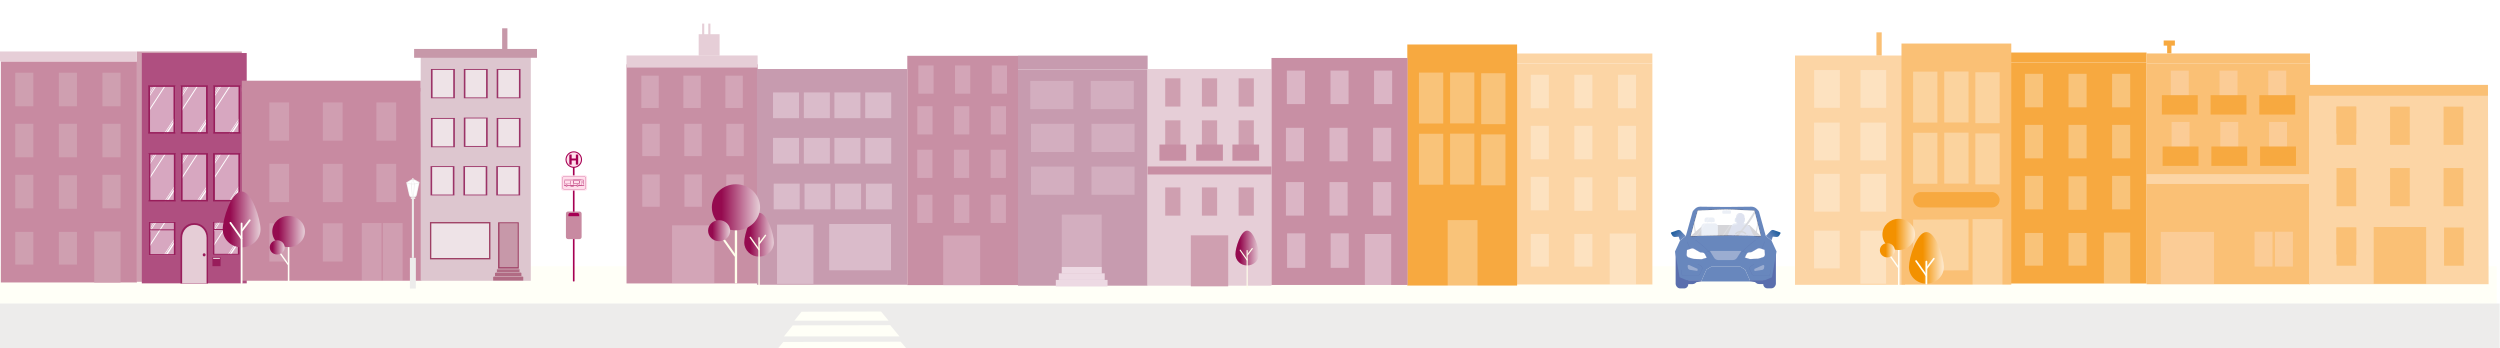 <?xml version="1.0" encoding="UTF-8"?>
<svg xmlns="http://www.w3.org/2000/svg" xmlns:xlink="http://www.w3.org/1999/xlink" version="1.1" viewBox="0 0 10990 1530.9">
  <!-- Generator: Adobe Illustrator 29.3.1, SVG Export Plug-In . SVG Version: 2.1.0 Build 151)  -->
  <defs>
    <style>
      .st0, .st1, .st2, .st3, .st4, .st5, .st6, .st7, .st8, .st9, .st10, .st11, .st12, .st13, .st14, .st15, .st16, .st17, .st18, .st19, .st20, .st21, .st22, .st23 {
        fill: none;
      }

      .st24 {
        fill: #981d5b;
      }

      .st1 {
        opacity: .4;
      }

      .st1, .st2, .st3, .st4, .st5, .st6, .st7, .st8, .st9, .st16, .st17, .st22 {
        stroke-miterlimit: 10;
      }

      .st1, .st3, .st4, .st5, .st6, .st7, .st8, .st9, .st16, .st17 {
        stroke: #a60053;
      }

      .st1, .st5 {
        stroke-width: 1px;
      }

      .st25 {
        filter: url(#drop-shadow-1);
      }

      .st2 {
        stroke: #c88aa1;
        stroke-width: 5.6px;
      }

      .st26 {
        fill: #a60053;
      }

      .st27 {
        fill: url(#Unbenannter_Verlauf_9);
      }

      .st28, .st29, .st30, .st31 {
        opacity: .3;
      }

      .st28, .st32 {
        fill: #edd9e3;
      }

      .st33 {
        fill: #c79baf;
      }

      .st34, .st35, .st36 {
        fill: #eedce6;
      }

      .st34, .st37 {
        opacity: .5;
      }

      .st35, .st38 {
        opacity: .5;
      }

      .st39 {
        fill: #9badd1;
      }

      .st40 {
        fill: #c88aa1;
      }

      .st41 {
        opacity: .5;
      }

      .st41, .st42, .st29, .st43, .st44, .st45 {
        fill: #fff;
      }

      .st42 {
        opacity: .2;
      }

      .st43 {
        opacity: .8;
      }

      .st46 {
        fill: #68aea9;
      }

      .st3 {
        stroke-width: .9px;
      }

      .st4 {
        stroke-width: .9px;
      }

      .st6 {
        stroke-width: .9px;
      }

      .st7 {
        stroke-width: .9px;
      }

      .st47 {
        fill: #edeceb;
      }

      .st8, .st16 {
        stroke-width: .8px;
      }

      .st9, .st17 {
        stroke-width: .8px;
      }

      .st48 {
        fill: #e6ced7;
      }

      .st49 {
        fill: #f7a940;
      }

      .st10 {
        stroke-width: 8px;
      }

      .st10, .st11, .st12, .st13, .st14 {
        stroke: #fffff7;
      }

      .st10, .st11, .st12, .st13, .st14, .st15, .st44, .st18, .st19, .st20, .st21, .st23 {
        stroke-linecap: round;
        stroke-linejoin: round;
      }

      .st50 {
        fill: #9b3367;
      }

      .st11 {
        stroke-width: 8px;
      }

      .st51 {
        clip-path: url(#clippath-19);
      }

      .st52 {
        clip-path: url(#clippath-16);
      }

      .st53 {
        clip-path: url(#clippath-15);
      }

      .st54 {
        clip-path: url(#clippath-20);
      }

      .st55 {
        clip-path: url(#clippath-22);
      }

      .st12 {
        stroke-width: 6.1px;
      }

      .st56 {
        fill: #cf9fb0;
      }

      .st13 {
        stroke-width: 7.3px;
      }

      .st14 {
        stroke-width: 6.9px;
      }

      .st57 {
        clip-path: url(#clippath-4);
      }

      .st58 {
        clip-path: url(#clippath-7);
      }

      .st59 {
        clip-path: url(#clippath-6);
      }

      .st60 {
        clip-path: url(#clippath-9);
      }

      .st61 {
        clip-path: url(#clippath-8);
      }

      .st62 {
        clip-path: url(#clippath-5);
      }

      .st63 {
        fill: #6887bd;
      }

      .st15 {
        stroke: #2c2e42;
      }

      .st15, .st44, .st23 {
        stroke-width: .7px;
      }

      .st44, .st23 {
        stroke: #5a6ead;
      }

      .st64 {
        opacity: .8;
      }

      .st64, .st65 {
        fill: #5a6ead;
      }

      .st16, .st17 {
        opacity: .2;
      }

      .st18 {
        stroke-width: 10.1px;
      }

      .st18, .st19, .st20, .st21 {
        stroke: #ffffeb;
      }

      .st19 {
        stroke-width: 5px;
      }

      .st20 {
        stroke-width: 6.2px;
      }

      .st21 {
        stroke-width: 9px;
      }

      .st66 {
        fill: #ddc6cf;
      }

      .st67, .st68 {
        opacity: .3;
      }

      .st69 {
        fill: #fcd5a5;
      }

      .st70 {
        fill: #fffff7;
      }

      .st71, .st68 {
        fill: #e5cdd6;
      }

      .st72 {
        fill: #fac075;
      }

      .st73 {
        fill: #9e3f64;
      }

      .st74 {
        fill: url(#Unbenannter_Verlauf_261);
      }

      .st75 {
        fill: url(#Unbenannter_Verlauf_201);
      }

      .st76 {
        fill: url(#Unbenannter_Verlauf_202);
      }

      .st77 {
        fill: url(#Unbenannter_Verlauf_371);
      }

      .st22 {
        stroke: #9e3f64;
        stroke-width: 6px;
      }

      .st78 {
        fill: url(#Unbenannter_Verlauf_20);
      }

      .st79 {
        fill: url(#Unbenannter_Verlauf_26);
      }

      .st80 {
        fill: url(#Unbenannter_Verlauf_37);
      }

      .st81 {
        fill: url(#Unbenannter_Verlauf_96);
      }

      .st82 {
        fill: url(#Unbenannter_Verlauf_95);
      }

      .st83 {
        fill: url(#Unbenannter_Verlauf_94);
      }

      .st84 {
        fill: url(#Unbenannter_Verlauf_91);
      }

      .st85 {
        fill: url(#Unbenannter_Verlauf_93);
      }

      .st86 {
        fill: url(#Unbenannter_Verlauf_92);
      }

      .st87 {
        fill: #41445b;
      }

      .st88 {
        fill: #af4f80;
      }

      .st89 {
        fill: #c798a9;
      }

      .st90 {
        fill: #2c2e42;
      }

      .st91 {
        fill: #c88fa4;
      }

      .st92 {
        fill: #ffdeeb;
      }

      .st93 {
        clip-path: url(#clippath);
      }

      .st94 {
        fill: #b16b84;
      }

      .st31 {
        fill: #ffe8e2;
      }

      .st95 {
        fill: #e3cbd6;
      }
    </style>
    <filter id="drop-shadow-1" x="563.1" y="172.9" width="582" height="1134" filterUnits="userSpaceOnUse">
      <feOffset dx="20" dy="7"/>
      <feGaussianBlur result="blur" stdDeviation="20"/>
      <feFlood flood-color="#000" flood-opacity=".4"/>
      <feComposite in2="blur" operator="in"/>
      <feComposite in="SourceGraphic"/>
    </filter>
    <clipPath id="clippath">
      <rect class="st0" x="1184" y="450.4" width="86.7" height="118.6"/>
    </clipPath>
    <clipPath id="clippath-4">
      <rect class="st0" x="1184" y="720.4" width="86.7" height="118.6"/>
    </clipPath>
    <clipPath id="clippath-5">
      <rect class="st0" x="1184" y="981.7" width="86.7" height="118.6"/>
    </clipPath>
    <linearGradient id="Unbenannter_Verlauf_9" data-name="Unbenannter Verlauf 9" x1="979" y1="964.6" x2="1145.2" y2="964.6" gradientUnits="userSpaceOnUse">
      <stop offset=".2" stop-color="#950a4f"/>
      <stop offset="1" stop-color="#e6ced7"/>
    </linearGradient>
    <linearGradient id="Unbenannter_Verlauf_91" data-name="Unbenannter Verlauf 9" x1="1196.9" y1="1017.7" x2="1340.5" y2="1017.7" xlink:href="#Unbenannter_Verlauf_9"/>
    <linearGradient id="Unbenannter_Verlauf_92" data-name="Unbenannter Verlauf 9" x1="1185.7" y1="1087.4" x2="1251.3" y2="1087.4" xlink:href="#Unbenannter_Verlauf_9"/>
    <clipPath id="clippath-6">
      <polygon class="st5" points="2546.4 805.2 2520.9 805.2 2521 794.7 2546.4 794.7 2546.4 805.2"/>
    </clipPath>
    <clipPath id="clippath-7">
      <circle class="st9" cx="2538.6" cy="816.5" r="2.4"/>
    </clipPath>
    <clipPath id="clippath-8">
      <circle class="st8" cx="2490.4" cy="816.4" r="2.4"/>
    </clipPath>
    <clipPath id="clippath-9">
      <rect class="st0" x="9546.3" y="536.1" width="78.9" height="108"/>
    </clipPath>
    <clipPath id="clippath-15">
      <rect class="st0" x="9542.9" y="310.5" width="78.9" height="108"/>
    </clipPath>
    <clipPath id="clippath-16">
      <rect class="st0" x="10271.3" y="468.8" width="86.7" height="118.6"/>
    </clipPath>
    <clipPath id="clippath-19">
      <rect class="st0" x="10271.3" y="738.7" width="86.7" height="118.6"/>
    </clipPath>
    <clipPath id="clippath-20">
      <rect class="st72" x="10271.3" y="1000.1" width="86.7" height="118.6"/>
    </clipPath>
    <linearGradient id="Unbenannter_Verlauf_20" data-name="Unbenannter Verlauf 20" x1="8275.1" y1="1030.5" x2="8418.6" y2="1030.5" gradientUnits="userSpaceOnUse">
      <stop offset=".4" stop-color="#f39100"/>
      <stop offset="1" stop-color="#feebd2"/>
    </linearGradient>
    <linearGradient id="Unbenannter_Verlauf_201" data-name="Unbenannter Verlauf 20" x1="8263.9" y1="1100.2" x2="8329.5" y2="1100.2" xlink:href="#Unbenannter_Verlauf_20"/>
    <linearGradient id="Unbenannter_Verlauf_202" data-name="Unbenannter Verlauf 20" x1="8391.7" y1="1133.5" x2="8545.1" y2="1133.5" xlink:href="#Unbenannter_Verlauf_20"/>
    <linearGradient id="Unbenannter_Verlauf_93" data-name="Unbenannter Verlauf 9" x1="3271.7" y1="1031.7" x2="3402.1" y2="1031.7" xlink:href="#Unbenannter_Verlauf_9"/>
    <linearGradient id="Unbenannter_Verlauf_94" data-name="Unbenannter Verlauf 9" x1="5430.7" y1="1090.5" x2="5534.4" y2="1090.5" xlink:href="#Unbenannter_Verlauf_9"/>
    <linearGradient id="Unbenannter_Verlauf_95" data-name="Unbenannter Verlauf 9" x1="3129.4" y1="911.3" x2="3341.3" y2="911.3" xlink:href="#Unbenannter_Verlauf_9"/>
    <linearGradient id="Unbenannter_Verlauf_96" data-name="Unbenannter Verlauf 9" x1="3112.8" y1="1014.1" x2="3209.7" y2="1014.1" xlink:href="#Unbenannter_Verlauf_9"/>
    <linearGradient id="Unbenannter_Verlauf_26" data-name="Unbenannter Verlauf 26" x1="7342.2" y1="1003.3" x2="7392.7" y2="1044.1" gradientUnits="userSpaceOnUse">
      <stop offset="0" stop-color="#004d91"/>
      <stop offset="1" stop-color="#6887bd"/>
    </linearGradient>
    <linearGradient id="Unbenannter_Verlauf_261" data-name="Unbenannter Verlauf 26" x1="11600.9" y1="1003.1" x2="11651.5" y2="1044" gradientTransform="translate(19431.4) rotate(-180) scale(1 -1)" xlink:href="#Unbenannter_Verlauf_26"/>
    <clipPath id="clippath-22">
      <path class="st0" d="M7463,925.7l-31.1,112.4s117.1-3.6,156.2-3.6c38.2,0,152.9,3.6,152.9,3.6l-28.2-112.2s-93.5-5.2-124.6-5.2c-31.3,0-125.2,5-125.2,5Z"/>
    </clipPath>
    <linearGradient id="Unbenannter_Verlauf_37" data-name="Unbenannter Verlauf 37" x1="7652" y1="957.6" x2="7647.7" y2="1030" gradientUnits="userSpaceOnUse">
      <stop offset="0" stop-color="#6887bd"/>
      <stop offset="1" stop-color="#9badd1"/>
    </linearGradient>
    <linearGradient id="Unbenannter_Verlauf_371" data-name="Unbenannter Verlauf 37" x1="7649.4" y1="959.2" x2="7643.7" y2="1003.7" xlink:href="#Unbenannter_Verlauf_37"/>
  </defs>
  <g id="S4_HG">
    <rect class="st70" x="-158.3" y="1170.5" width="11134" height="169.2"/>
    <rect class="st47" x="-150.5" y="1334.3" width="11138.9" height="359.2"/>
    <g>
      <polygon class="st70" points="3523.5 1370.3 3873.1 1369.5 3906.3 1409.7 3492 1409.7 3523.5 1370.3"/>
      <polygon class="st70" points="3484.9 1430.4 3913.4 1429.4 3954.1 1478.7 3446.3 1478.7 3484.9 1430.4"/>
      <polygon class="st70" points="3443.4 1503.2 3959.3 1502 4008.3 1559.8 3397 1559.8 3443.4 1503.2"/>
    </g>
  </g>
  <g id="S4_Häuser">
    <g>
      <g>
        <rect class="st56" x="601.9" y="226.3" width="461.2" height="1012.5"/>
        <rect class="st68" x="650.8" y="344.3" width="101.9" height="213.9"/>
        <rect class="st68" x="781.5" y="343.8" width="101.9" height="213.9"/>
        <rect class="st68" x="912.3" y="347" width="101.9" height="213.9"/>
        <rect class="st68" x="650.8" y="601.2" width="101.9" height="213.9"/>
        <rect class="st68" x="781.5" y="600.7" width="101.9" height="213.9"/>
        <rect class="st68" x="912.3" y="603.9" width="101.9" height="213.9"/>
        <rect class="st68" x="645.4" y="862.5" width="101.9" height="213.9"/>
        <rect class="st68" x="764.2" y="862" width="125.4" height="376.8"/>
        <rect class="st68" x="906.9" y="865.2" width="101.9" height="213.9"/>
        <rect class="st71" x="742.1" y="1140.1" width="169.5" height="33.6"/>
        <rect class="st71" x="729.2" y="1172.7" width="195.3" height="33.6"/>
        <rect class="st71" x="713" y="1205.2" width="227.6" height="33.6"/>
      </g>
      <g class="st25">
        <rect class="st88" x="603.4" y="226.1" width="461.2" height="1012.5"/>
        <g>
          <polygon class="st45" points="663.6 969.3 667.6 969.3 635.4 1018.8 636.8 1011.3 663.6 969.3"/>
          <polygon class="st45" points="703 969.3 708 969.3 637 1078.5 639 1067.6 703 969.3"/>
          <polygon class="st45" points="655.9 970.5 658.5 970.5 637 1003.6 637.9 998.6 655.9 970.5"/>
          <polygon class="st45" points="746 1045.1 749.1 1045.1 703.3 1113.9 701.5 1111.9 746 1045.1"/>
          <polygon class="st45" points="745.2 1056.8 748 1062.6 715.5 1112.3 708.9 1111.1 745.2 1056.8"/>
          <rect class="st41" x="632.9" y="968.2" width="119.7" height="146.5"/>
          <g>
            <path class="st24" d="M632.9,968.2v146.5h119.7v-146.5h-119.7ZM744.3,1110.2h-103.2v-137.5h103.2v137.5Z"/>
            <rect class="st24" x="637.4" y="1001.2" width="110.7" height="4.2"/>
          </g>
        </g>
        <g>
          <polygon class="st45" points="944.9 967.9 948.8 967.9 916.7 1017.3 918.1 1009.8 944.9 967.9"/>
          <polygon class="st45" points="984.3 967.9 989.2 967.9 918.2 1077.1 920.3 1066.2 984.3 967.9"/>
          <polygon class="st45" points="937.2 969.1 939.8 969.1 918.2 1002.2 919.2 997.2 937.2 969.1"/>
          <polygon class="st45" points="1027.3 1043.7 1030.4 1043.7 984.6 1112.4 982.8 1110.4 1027.3 1043.7"/>
          <polygon class="st45" points="1026.5 1055.3 1029.3 1061.2 996.7 1110.9 990.2 1109.7 1026.5 1055.3"/>
          <rect class="st41" x="914.2" y="966.7" width="119.7" height="146.5"/>
          <g>
            <path class="st24" d="M914.2,966.7v146.5h119.7v-146.5h-119.7ZM1025.6,1108.8h-103.2v-137.5h103.2v137.5Z"/>
            <rect class="st24" x="918.7" y="999.8" width="110.7" height="4.2"/>
          </g>
        </g>
        <g>
          <rect class="st41" x="916.4" y="670.2" width="119.7" height="202.7"/>
          <polygon class="st45" points="947.2 671.3 951.1 671.3 919 720.7 920.3 713.2 947.2 671.3"/>
          <polygon class="st45" points="986.5 671.3 991.5 671.3 920.5 780.5 922.5 769.6 986.5 671.3"/>
          <polygon class="st45" points="939.4 672.5 942.1 672.5 920.5 705.6 921.4 700.6 939.4 672.5"/>
          <polygon class="st45" points="1031.9 809.3 1035.1 809.3 989.3 878 987.5 876 1031.9 809.3"/>
          <polygon class="st45" points="1031.1 820.9 1034 826.7 1001.4 876.4 994.8 875.3 1031.1 820.9"/>
          <path class="st24" d="M916.4,666.3v212.1h119.7v-212.1h-119.7ZM1027.9,871.8h-103.2v-199h103.2v199Z"/>
        </g>
        <g>
          <rect class="st41" x="774.6" y="670.2" width="119.7" height="202.7"/>
          <polygon class="st45" points="805.3 671.3 809.3 671.3 777.1 720.7 778.5 713.2 805.3 671.3"/>
          <polygon class="st45" points="844.7 671.3 849.7 671.3 778.7 780.5 780.7 769.6 844.7 671.3"/>
          <polygon class="st45" points="797.6 672.5 800.2 672.5 778.7 705.6 779.6 700.6 797.6 672.5"/>
          <polygon class="st45" points="890.1 809.3 893.3 809.3 847.4 878 845.7 876 890.1 809.3"/>
          <polygon class="st45" points="889.3 820.9 892.2 826.7 859.6 876.4 853 875.3 889.3 820.9"/>
          <path class="st24" d="M774.6,666.3v212.1h119.7v-212.1h-119.7ZM886,871.8h-103.2v-199h103.2v199Z"/>
        </g>
        <g>
          <rect class="st41" x="632.8" y="670.2" width="119.7" height="202.7"/>
          <polygon class="st45" points="663.5 671.3 667.4 671.3 635.3 720.7 636.7 713.2 663.5 671.3"/>
          <polygon class="st45" points="702.9 671.3 707.8 671.3 636.9 780.5 638.9 769.6 702.9 671.3"/>
          <polygon class="st45" points="655.8 672.5 658.4 672.5 636.9 705.6 637.8 700.6 655.8 672.5"/>
          <polygon class="st45" points="748.3 809.3 751.4 809.3 705.6 878 703.8 876 748.3 809.3"/>
          <polygon class="st45" points="747.5 820.9 750.4 826.7 717.8 876.4 711.2 875.3 747.5 820.9"/>
          <path class="st24" d="M632.8,666.3v212.1h119.7v-212.1h-119.7ZM744.2,871.8h-103.2v-199h103.2v199Z"/>
        </g>
        <g>
          <rect class="st41" x="917.2" y="372.1" width="119.7" height="202.7"/>
          <polygon class="st45" points="947.9 373.2 951.8 373.2 919.7 422.7 921.1 415.2 947.9 373.2"/>
          <polygon class="st45" points="987.3 373.2 992.2 373.2 921.2 482.4 923.3 471.5 987.3 373.2"/>
          <polygon class="st45" points="940.2 374.4 942.8 374.4 921.2 407.5 922.2 402.5 940.2 374.4"/>
          <polygon class="st45" points="1032.7 511.2 1035.8 511.2 990 580 988.2 577.9 1032.7 511.2"/>
          <polygon class="st45" points="1031.9 522.9 1034.7 528.7 1002.2 578.4 995.6 577.2 1031.9 522.9"/>
          <path class="st24" d="M917.2,368.2v212.1h119.7v-212.1h-119.7ZM1028.6,573.8h-103.2v-199h103.2v199Z"/>
        </g>
        <g>
          <rect class="st41" x="774.2" y="372.1" width="119.7" height="202.7"/>
          <polygon class="st45" points="805 373.2 808.9 373.2 776.7 422.7 778.1 415.2 805 373.2"/>
          <polygon class="st45" points="844.3 373.2 849.3 373.2 778.3 482.4 780.3 471.5 844.3 373.2"/>
          <polygon class="st45" points="797.2 374.4 799.8 374.4 778.3 407.5 779.2 402.5 797.2 374.4"/>
          <polygon class="st45" points="889.7 511.2 892.9 511.2 847 580 845.3 577.9 889.7 511.2"/>
          <polygon class="st45" points="888.9 522.9 891.8 528.7 859.2 578.4 852.6 577.2 888.9 522.9"/>
          <path class="st24" d="M774.2,368.2v212.1h119.7v-212.1h-119.7ZM885.7,573.8h-103.2v-199h103.2v199Z"/>
        </g>
        <g>
          <rect class="st41" x="631.2" y="372.1" width="119.7" height="202.7"/>
          <polygon class="st45" points="662 373.2 665.9 373.2 633.8 422.7 635.2 415.2 662 373.2"/>
          <polygon class="st45" points="701.4 373.2 706.3 373.2 635.3 482.4 637.3 471.5 701.4 373.2"/>
          <polygon class="st45" points="654.2 374.4 656.9 374.4 635.3 407.5 636.3 402.5 654.2 374.4"/>
          <polygon class="st45" points="746.8 511.2 749.9 511.2 704.1 580 702.3 577.9 746.8 511.2"/>
          <polygon class="st45" points="746 522.9 748.8 528.7 716.2 578.4 709.7 577.2 746 522.9"/>
          <path class="st24" d="M631.2,368.2v212.1h119.7v-212.1h-119.7ZM742.7,573.8h-103.2v-199h103.2v199Z"/>
        </g>
        <g>
          <path class="st24" d="M773.5,1239h121s0-205.1,0-205.1c0-33.2-26.5-60.2-59.2-60.2h-2.6c-32.7,0-59.2,26.9-59.2,60.2v205.1Z"/>
          <path class="st71" d="M780.8,1239h107.4s0-200.5,0-200.5c0-31.4-23.5-56.8-52.6-56.8h-2.3c-29,0-52.6,25.4-52.6,56.8v200.5Z"/>
          <ellipse class="st24" cx="877.5" cy="1113.2" rx="6.3" ry="6.8"/>
        </g>
        <rect class="st24" x="913.9" y="1124" width="35.8" height="39.1"/>
        <rect class="st71" x="917" y="1126.4" width="29.6" height="5.1"/>
      </g>
    </g>
    <g>
      <rect class="st40" x="3.6" y="270" width="598.2" height="971.7" transform="translate(605.5 1511.7) rotate(-180)"/>
      <rect class="st48" x="-.7" y="226.3" width="602.4" height="43.7" transform="translate(601.1 496.3) rotate(-180)"/>
      <g>
        <rect class="st56" x="67.2" y="544.3" width="79.5" height="147.3" transform="translate(213.8 1235.8) rotate(-180)"/>
        <rect class="st56" x="258.8" y="544.3" width="79.5" height="147.3" transform="translate(597 1235.8) rotate(-180)"/>
        <rect class="st56" x="450.4" y="544.3" width="79.5" height="147.3" transform="translate(980.3 1235.8) rotate(-180)"/>
      </g>
      <rect class="st56" x="67.2" y="768.5" width="79.5" height="147.3" transform="translate(213.8 1684.2) rotate(-180)"/>
      <rect class="st56" x="258.8" y="770.5" width="79.5" height="147.3" transform="translate(597 1688.2) rotate(-180)"/>
      <rect class="st56" x="450.4" y="768.5" width="79.5" height="147.3" transform="translate(980.3 1684.2) rotate(-180)"/>
      <rect class="st56" x="67.2" y="1019.5" width="79.5" height="143.7" transform="translate(213.8 2182.6) rotate(-180)"/>
      <rect class="st56" x="258.8" y="1019.5" width="79.5" height="143.7" transform="translate(597 2182.6) rotate(-180)"/>
      <rect class="st56" x="414.2" y="1017.7" width="115.7" height="224.2" transform="translate(944.1 2259.5) rotate(-180)"/>
      <g>
        <rect class="st56" x="67.2" y="319.9" width="79.5" height="147.3" transform="translate(213.8 787) rotate(-180)"/>
        <rect class="st56" x="258.8" y="319.9" width="79.5" height="147.3" transform="translate(597 787) rotate(-180)"/>
        <rect class="st56" x="450.4" y="319.9" width="79.5" height="147.3" transform="translate(980.3 787) rotate(-180)"/>
      </g>
    </g>
    <g>
      <polygon class="st40" points="1849.8 386.3 1063.1 386.3 1063.1 1234.1 1852.5 1234.1 1849.8 386.3"/>
      <rect class="st40" x="1063.1" y="354.8" width="786.7" height="47.6"/>
      <g>
        <rect class="st68" x="1184" y="450.4" width="86.7" height="168"/>
        <g class="st93">
          <g>
            <circle class="st46" cx="1218.3" cy="623.7" r="34.9"/>
            <polygon class="st46" points="1258.7 571.8 1271.6 609.1 1273.3 609.1 1273.2 611 1268.7 610.9 1283.9 640.9 1294.4 640.7 1294.3 636.4 1307.7 635.8 1308.5 641.7 1302.3 641.6 1302.3 643 1280.8 642.8 1265.1 611.3 1243.9 611.7 1242.6 598.7 1261.2 584.9 1256.9 572.4 1258.7 571.8"/>
            <polygon class="st46" points="1271.8 620.8 1247.9 620.8 1247.9 625.4 1273.6 625.4 1271.8 620.8"/>
            <polygon class="st46" points="1280.8 642.8 1276 642.8 1265.7 624.2 1268.3 623.7 1277.1 640.2 1281.2 640.2 1280.8 642.8"/>
            <circle class="st46" cx="1287.1" cy="651.4" r="7.5"/>
            <polygon class="st46" points="1282.9 646.6 1280.8 642.8 1284.4 642.2 1285.9 644.6 1282.9 646.6"/>
          </g>
        </g>
      </g>
      <rect class="st68" x="1419.3" y="450.4" width="86.7" height="168"/>
      <g>
        <rect class="st68" x="1654.7" y="450.4" width="86.7" height="168"/>
        <path class="st46" d="M1650.7,550.9c.9-.4,2-.5,3.3-.5l-3.3.5Z"/>
      </g>
      <rect class="st68" x="1683.1" y="980.7" width="86.7" height="253.6"/>
      <line class="st2" x1="1256.5" y1="1231.7" x2="1256.5" y2="982.2"/>
      <g class="st67">
        <rect class="st71" x="1590.5" y="980.5" width="86.7" height="253.2"/>
      </g>
      <g>
        <rect class="st68" x="1184" y="720.4" width="86.7" height="168"/>
        <g class="st57">
          <g>
            <circle class="st46" cx="1218.3" cy="893.6" r="34.9"/>
            <polygon class="st46" points="1258.7 841.7 1271.6 879 1273.3 879 1273.2 881 1268.7 880.9 1283.9 910.9 1294.4 910.6 1294.3 906.3 1307.7 905.7 1308.5 911.6 1302.3 911.5 1302.3 912.9 1280.8 912.7 1265.1 881.2 1243.9 881.6 1242.6 868.6 1261.2 854.8 1256.9 842.3 1258.7 841.7"/>
            <polygon class="st46" points="1271.8 890.7 1247.9 890.7 1247.9 895.4 1273.6 895.4 1271.8 890.7"/>
            <polygon class="st46" points="1280.8 912.7 1276 912.7 1265.7 894.2 1268.3 893.6 1277.1 910.1 1281.2 910.1 1280.8 912.7"/>
            <circle class="st46" cx="1287.1" cy="921.3" r="7.5"/>
            <polygon class="st46" points="1282.9 916.5 1280.8 912.7 1284.4 912.2 1285.9 914.6 1282.9 916.5"/>
          </g>
        </g>
      </g>
      <rect class="st68" x="1419.3" y="720.4" width="86.7" height="168"/>
      <g>
        <rect class="st68" x="1654.7" y="720.4" width="86.7" height="168"/>
        <path class="st46" d="M1650.7,820.9c.9-.4,2-.5,3.3-.5l-3.3.5Z"/>
      </g>
      <g>
        <rect class="st68" x="1184" y="981.7" width="86.7" height="168"/>
        <g class="st62">
          <g>
            <circle class="st46" cx="1218.3" cy="1155" r="34.9"/>
            <polygon class="st46" points="1258.7 1103.1 1271.6 1140.4 1273.3 1140.4 1273.2 1142.3 1268.7 1142.2 1283.9 1172.2 1294.4 1172 1294.3 1167.6 1307.7 1167.1 1308.5 1173 1302.3 1172.9 1302.3 1174.3 1280.8 1174.1 1265.1 1142.6 1243.9 1143 1242.6 1130 1261.2 1116.1 1256.9 1103.7 1258.7 1103.1"/>
            <polygon class="st46" points="1271.8 1152 1247.9 1152 1247.9 1156.7 1273.6 1156.7 1271.8 1152"/>
            <polygon class="st46" points="1280.8 1174.1 1276 1174.1 1265.7 1155.5 1268.3 1155 1277.1 1171.5 1281.2 1171.5 1280.8 1174.1"/>
            <circle class="st46" cx="1287.1" cy="1182.7" r="7.5"/>
            <polygon class="st46" points="1282.9 1177.9 1280.8 1174.1 1284.4 1173.5 1285.9 1175.9 1282.9 1177.9"/>
          </g>
        </g>
      </g>
      <rect class="st68" x="1419.3" y="981.7" width="86.7" height="168"/>
    </g>
    <g>
      <path class="st27" d="M1145.2,1008c0,43.9-37.2,79.4-83.1,79.4s-83.1-35.6-83.1-79.4,37.2-166.2,83.1-166.2,83.1,122.3,83.1,166.2Z"/>
      <line class="st11" x1="1062.1" y1="982.5" x2="1062.1" y2="1244.5"/>
      <line class="st11" x1="1013" y1="979.6" x2="1061.3" y2="1048"/>
      <line class="st11" x1="1097.8" y1="968.4" x2="1064.5" y2="1012.7"/>
    </g>
    <g>
      <line class="st14" x1="1268.7" y1="1015.1" x2="1268.7" y2="1241.5"/>
      <ellipse class="st84" cx="1268.7" cy="1017.7" rx="71.8" ry="68.6"/>
      <line class="st12" x1="1228.7" y1="1108.8" x2="1265.7" y2="1161.2"/>
      <ellipse class="st86" cx="1218.5" cy="1087.4" rx="32.8" ry="31.4"/>
    </g>
    <g>
      <rect class="st26" x="2493.8" y="933.5" width="55.8" height="46.7"/>
      <g>
        <rect class="st26" x="2518.5" y="719.5" width="7.2" height="517.7" rx="1.8" ry="1.8"/>
        <path class="st92" d="M2476.4,770.7h95.6c4.9,0,8.9,4,8.9,8.9v49.3c0,4.9-4,8.9-8.9,8.9h-96.3c-4.9,0-8.9-4-8.9-8.9v-48.7c0-5.3,4.3-9.6,9.6-9.6Z"/>
        <path class="st4" d="M2480.5,776.2h87.3c4.2,0,7.7,3.4,7.7,7.7v39.9c0,4.2-3.4,7.7-7.7,7.7h-87.8c-4.2,0-7.7-3.4-7.7-7.7v-39.4c0-4.5,3.7-8.2,8.2-8.2Z"/>
        <g>
          <circle class="st26" cx="2522.3" cy="701.5" r="36.4"/>
          <circle class="st92" cx="2522.3" cy="701.5" r="31.7"/>
          <path class="st26" d="M2541.7,723.7h-10.2v-18.3h-18.5v18.3h-10.2v-44.3h10.2v17.4h18.5v-17.4h10.2v44.3Z"/>
        </g>
        <g>
          <path class="st4" d="M2555.4,790.3c-.6-1.5-2.4-2.5-4.5-2.5h-28.3c-.7,0-1.2.4-1.2.9v1.6"/>
          <path class="st6" d="M2482.1,817.1h3.2c0,0,0-.2,0-.2,0-2.9,2.3-5.3,5.2-5.3s5.2,2.4,5.2,5.3,0,.2,0,.2h37.9c0,0,0-.2,0-.2,0-2.9,2.3-5.3,5.2-5.3s5.2,2.4,5.2,5.3,0,.2,0,.2h21.7"/>
          <path class="st6" d="M2566.5,814.6v-20.5c0-2.1-1.7-3.8-3.7-3.8h-80.7c-.5,0-1,.4-1,1v24.1"/>
          <path class="st4" d="M2560.3,794.7h6.2v10.7h-1.8c-2.4,0-4.3-1.9-4.3-4.3v-6.4h0Z"/>
          <rect class="st3" x="2483" y="794.7" width="26" height="10.5"/>
          <path class="st4" d="M2485.3,816.4c0-.5,0-.9.2-1.3h-5c-.3,0-.6.3-.6.6v.9c0,.3.3.6.6.6h4.9c0-.2,0-.5,0-.7Z"/>
          <g>
            <rect class="st7" x="2509.1" y="794.7" width="11.9" height="20.3"/>
            <rect class="st4" x="2508" y="818.4" width="14" height="1.2" rx=".6" ry=".6"/>
          </g>
          <g>
            <path class="st4" d="M2533.6,817.1c0-.2,0-.5,0-.7,0-.5,0-.9.2-1.3h-38.2c.1.4.2.9.2,1.3s0,.5,0,.7h38Z"/>
            <path class="st4" d="M2567.2,815h-23.6c.1.4.2.9.2,1.3s0,.5,0,.7h23.4c.3,0,.6-.3.6-.6v-.9c0-.3-.3-.6-.6-.6Z"/>
          </g>
          <rect class="st4" x="2546.4" y="794.7" width="9" height="20.3"/>
          <circle class="st9" cx="2538.6" cy="816.5" r="3.8"/>
          <circle class="st8" cx="2490.4" cy="816.4" r="3.8"/>
          <g>
            <rect class="st5" x="2521" y="794.7" width="25.4" height="10.5"/>
            <g>
              <g class="st59">
                <polygon class="st1" points="2522.5 818.1 2534.5 805.9 2535.6 805.8 2522.6 819.3 2522.5 818.1"/>
              </g>
              <polygon class="st5" points="2546.4 805.2 2520.9 805.2 2521 794.7 2546.4 794.7 2546.4 805.2"/>
            </g>
          </g>
          <g>
            <circle class="st17" cx="2538.6" cy="816.5" r="2.4"/>
            <g>
              <g class="st58">
                <path class="st17" d="M2540.8,817.4s.2,1.4-2.2,1.4-2.2-1.4-2.2-1.4c0,0,1,1.1,2.3,1.1s2.2-1.2,2.2-1.2Z"/>
              </g>
              <circle class="st9" cx="2538.6" cy="816.5" r="2.4"/>
            </g>
          </g>
          <g>
            <circle class="st16" cx="2490.4" cy="816.4" r="2.4"/>
            <g>
              <g class="st61">
                <path class="st16" d="M2492.6,817.3s.2,1.4-2.2,1.4-2.2-1.4-2.2-1.4c0,0,1,1.1,2.3,1.1s2.2-1.2,2.2-1.2Z"/>
              </g>
              <circle class="st8" cx="2490.4" cy="816.4" r="2.4"/>
            </g>
          </g>
        </g>
        <path class="st40" d="M2547.5,929.9h-50.4c-5.1,0-9.3,4.2-9.3,9.3v102.6c0,5.1,4.2,9.3,9.3,9.3h50.4c5.1,0,9.3-4.2,9.3-9.3v-102.6c0-5.1-4.2-9.3-9.3-9.3ZM2546.1,950.5h-47.5v-6.1c0-4.7,3.8-8.6,8.6-8.6h30.4c4.7,0,8.6,3.8,8.6,8.6v6.1Z"/>
      </g>
    </g>
    <g>
      <g>
        <g>
          <rect class="st49" x="8838.1" y="274.7" width="598.2" height="971.7" transform="translate(18274.5 1521) rotate(-180)"/>
          <rect class="st49" x="8833.8" y="231" width="602.4" height="43.7" transform="translate(18270 505.6) rotate(-180)"/>
          <g>
            <rect class="st29" x="8901.6" y="548.9" width="79.5" height="147.3" transform="translate(17882.7 1245.1) rotate(-180)"/>
            <g class="st30">
              <rect class="st45" x="9093.3" y="548.9" width="79.5" height="147.3" transform="translate(18266 1245.1) rotate(-180)"/>
            </g>
            <rect class="st29" x="9284.9" y="548.9" width="79.5" height="147.3" transform="translate(18649.2 1245.1) rotate(-180)"/>
          </g>
          <g class="st30">
            <rect class="st45" x="8901.6" y="773.1" width="79.5" height="147.3" transform="translate(17882.7 1693.5) rotate(-180)"/>
          </g>
          <rect class="st29" x="9093.3" y="775.1" width="79.5" height="147.3" transform="translate(18266 1697.5) rotate(-180)"/>
          <g class="st30">
            <rect class="st45" x="9284.9" y="773.1" width="79.5" height="147.3" transform="translate(18649.2 1693.5) rotate(-180)"/>
          </g>
          <rect class="st29" x="8901.6" y="1024.1" width="79.5" height="143.7" transform="translate(17882.7 2191.9) rotate(-180)"/>
          <rect class="st29" x="9093.3" y="1024.1" width="79.5" height="143.7" transform="translate(18266 2191.9) rotate(-180)"/>
          <rect class="st29" x="9248.7" y="1022.3" width="115.7" height="224.2" transform="translate(18613 2268.8) rotate(-180)"/>
          <g class="st30">
            <rect class="st45" x="8901.6" y="324.5" width="79.5" height="147.3" transform="translate(17882.7 796.3) rotate(-180)"/>
            <rect class="st45" x="9093.3" y="324.5" width="79.5" height="147.3" transform="translate(18266 796.3) rotate(-180)"/>
            <rect class="st45" x="9284.9" y="324.5" width="79.5" height="147.3" transform="translate(18649.2 796.3) rotate(-180)"/>
          </g>
        </g>
        <g>
          <g>
            <rect class="st49" x="9526.8" y="189.6" width="18.8" height="45.4"/>
            <rect class="st49" x="9511.5" y="178" width="49.3" height="22.6"/>
          </g>
          <rect class="st72" x="9436.2" y="278.3" width="718.8" height="503.8"/>
          <rect class="st72" x="9436.2" y="775.1" width="718.7" height="474.4"/>
          <rect class="st69" x="9436.2" y="765.4" width="718.8" height="43.3"/>
          <rect class="st31" x="9498.8" y="1019.4" width="234" height="229.5"/>
          <rect class="st72" x="9436.2" y="235" width="718.5" height="43.3"/>
          <g>
            <rect class="st31" x="9546.3" y="536.1" width="78.9" height="153"/>
            <rect class="st49" x="9506.8" y="644" width="157.8" height="85.2"/>
            <g class="st60">
              <g>
                <circle class="st46" cx="9577.5" cy="693.8" r="31.7"/>
                <polygon class="st46" points="9614.3 646.5 9626 680.5 9627.6 680.5 9627.5 682.3 9623.3 682.2 9637.3 709.5 9646.8 709.3 9646.7 705.3 9658.9 704.8 9659.6 710.2 9653.9 710.1 9653.9 711.4 9634.4 711.2 9620.1 682.5 9600.8 682.9 9599.6 671.1 9616.6 658.4 9612.6 647.1 9614.3 646.5"/>
                <polygon class="st46" points="9626.2 691.1 9604.5 691.1 9604.5 695.4 9627.8 695.4 9626.2 691.1"/>
                <polygon class="st46" points="9634.4 711.2 9630 711.2 9620.7 694.3 9623 693.8 9631 708.8 9634.8 708.8 9634.4 711.2"/>
                <circle class="st46" cx="9640.1" cy="719" r="6.9"/>
                <polygon class="st46" points="9636.4 714.7 9634.4 711.2 9637.6 710.7 9639 712.9 9636.4 714.7"/>
              </g>
            </g>
          </g>
          <g>
            <rect class="st31" x="9760.5" y="536.1" width="78.9" height="153"/>
            <rect class="st49" x="9721.1" y="644" width="157.8" height="85.2"/>
          </g>
          <g>
            <rect class="st31" x="9974.8" y="536.1" width="78.9" height="153"/>
            <rect class="st49" x="9935.3" y="644" width="157.8" height="85.2"/>
            <path class="st46" d="M9971.2,627.6c.8-.3,1.8-.5,3-.5l-3,.5Z"/>
          </g>
          <rect class="st31" x="10000.7" y="1018.8" width="78.9" height="153"/>
          <g>
            <rect class="st31" x="9542.9" y="310.5" width="78.9" height="153"/>
            <rect class="st49" x="9503.5" y="418.4" width="157.8" height="85.2"/>
            <g class="st53">
              <g>
                <circle class="st46" cx="9574.1" cy="468.3" r="31.7"/>
                <polygon class="st46" points="9611 421 9622.7 455 9624.3 455 9624.2 456.7 9620 456.6 9633.9 484 9643.4 483.8 9643.3 479.8 9655.6 479.3 9656.2 484.7 9650.6 484.6 9650.6 485.9 9631 485.7 9616.7 456.9 9597.4 457.3 9596.2 445.5 9613.2 432.9 9609.3 421.6 9611 421"/>
                <polygon class="st46" points="9622.9 465.6 9601.1 465.6 9601.1 469.9 9624.5 469.9 9622.9 465.6"/>
                <polygon class="st46" points="9631 485.7 9626.6 485.7 9617.3 468.8 9619.7 468.3 9627.6 483.3 9631.4 483.3 9631 485.7"/>
                <circle class="st46" cx="9636.8" cy="493.5" r="6.9"/>
                <polygon class="st46" points="9633 489.1 9631 485.7 9634.3 485.2 9635.7 487.3 9633 489.1"/>
              </g>
            </g>
          </g>
          <g>
            <rect class="st31" x="9757.2" y="310.5" width="78.9" height="153"/>
            <rect class="st49" x="9717.7" y="418.4" width="157.8" height="85.2"/>
          </g>
          <g>
            <rect class="st31" x="9971.4" y="310.5" width="78.9" height="153"/>
            <rect class="st49" x="9932" y="418.4" width="157.8" height="85.2"/>
            <path class="st46" d="M9967.8,402c.8-.3,1.8-.5,3-.5l-3,.5Z"/>
          </g>
          <rect class="st31" x="9911" y="1018.8" width="78.9" height="153"/>
        </g>
        <g>
          <polygon class="st69" points="10937.1 401.7 10150.4 401.7 10150.4 1249.4 10939.9 1249.4 10937.1 401.7"/>
          <rect class="st72" x="10150.4" y="373.2" width="786.7" height="47.6"/>
          <g>
            <rect class="st72" x="10271.3" y="468.8" width="86.7" height="168"/>
            <g class="st52">
              <g>
                <circle class="st46" cx="10305.6" cy="642.1" r="34.9"/>
                <polygon class="st46" points="10346.1 590.1 10358.9 627.5 10360.7 627.5 10360.6 629.4 10356 629.3 10371.3 659.3 10381.7 659.1 10381.6 654.7 10395.1 654.2 10395.8 660.1 10389.6 660 10389.6 661.4 10368.1 661.2 10352.4 629.6 10331.2 630.1 10329.9 617.1 10348.6 603.2 10344.2 590.8 10346.1 590.1"/>
                <polygon class="st46" points="10359.2 639.1 10335.3 639.1 10335.3 643.8 10360.9 643.8 10359.2 639.1"/>
                <polygon class="st46" points="10368.1 661.2 10363.3 661.2 10353 642.6 10355.7 642.1 10364.4 658.6 10368.5 658.6 10368.1 661.2"/>
                <circle class="st46" cx="10374.4" cy="669.7" r="7.5"/>
                <polygon class="st46" points="10370.3 665 10368.1 661.2 10371.7 660.6 10373.2 663 10370.3 665"/>
              </g>
            </g>
          </g>
          <rect class="st72" x="10506.7" y="468.8" width="86.7" height="168"/>
          <g>
            <rect class="st72" x="10742" y="468.8" width="86.7" height="168"/>
            <path class="st46" d="M10738,569.3c.9-.4,2-.5,3.3-.5l-3.3.5Z"/>
          </g>
          <rect class="st72" x="10271.3" y="468.8" width="86.7" height="118.6"/>
          <g>
            <rect class="st72" x="10271.3" y="738.7" width="86.7" height="168"/>
            <g class="st51">
              <g>
                <circle class="st46" cx="10305.6" cy="912" r="34.9"/>
                <polygon class="st46" points="10346.1 860.1 10358.9 897.4 10360.7 897.4 10360.6 899.3 10356 899.2 10371.3 929.2 10381.7 929 10381.6 924.7 10395.1 924.1 10395.8 930 10389.6 929.9 10389.6 931.3 10368.1 931.1 10352.4 899.6 10331.2 900 10329.9 887 10348.6 873.2 10344.2 860.7 10346.1 860.1"/>
                <polygon class="st46" points="10359.2 909.1 10335.3 909.1 10335.3 913.8 10360.9 913.8 10359.2 909.1"/>
                <polygon class="st46" points="10368.1 931.1 10363.3 931.1 10353 912.5 10355.7 912 10364.4 928.5 10368.5 928.5 10368.1 931.1"/>
                <circle class="st46" cx="10374.4" cy="939.7" r="7.5"/>
                <polygon class="st46" points="10370.3 934.9 10368.1 931.1 10371.7 930.6 10373.2 933 10370.3 934.9"/>
              </g>
            </g>
          </g>
          <rect class="st72" x="10506.7" y="738.7" width="86.7" height="168"/>
          <g>
            <rect class="st72" x="10742" y="738.7" width="86.7" height="168"/>
            <path class="st46" d="M10738,839.2c.9-.4,2-.5,3.3-.5l-3.3.5Z"/>
          </g>
          <g>
            <rect class="st72" x="10271.3" y="1000.1" width="86.7" height="168"/>
            <g>
              <rect class="st72" x="10271.3" y="1000.1" width="86.7" height="118.6"/>
              <g class="st54">
                <g>
                  <circle class="st46" cx="10305.6" cy="1173.4" r="34.9"/>
                  <polygon class="st46" points="10346.1 1121.4 10358.9 1158.8 10360.7 1158.7 10360.6 1160.7 10356 1160.6 10371.3 1190.6 10381.7 1190.4 10381.6 1186 10395.1 1185.5 10395.8 1191.4 10389.6 1191.3 10389.6 1192.7 10368.1 1192.5 10352.4 1160.9 10331.2 1161.4 10329.9 1148.4 10348.6 1134.5 10344.2 1122.1 10346.1 1121.4"/>
                  <polygon class="st46" points="10359.2 1170.4 10335.3 1170.4 10335.3 1175.1 10360.9 1175.1 10359.2 1170.4"/>
                  <polygon class="st46" points="10368.1 1192.5 10363.3 1192.5 10353 1173.9 10355.7 1173.4 10364.4 1189.8 10368.5 1189.8 10368.1 1192.5"/>
                  <circle class="st46" cx="10374.4" cy="1201" r="7.5"/>
                  <polygon class="st46" points="10370.3 1196.3 10368.1 1192.5 10371.7 1191.9 10373.2 1194.3 10370.3 1196.3"/>
                </g>
              </g>
            </g>
          </g>
          <rect class="st72" x="10434.7" y="997.9" width="230.6" height="249.5"/>
          <g>
            <rect class="st72" x="10744" y="1000.1" width="86.7" height="168"/>
            <path class="st46" d="M10740,1100.6c.9-.4,2-.5,3.3-.5l-3.3.5Z"/>
          </g>
        </g>
        <g>
          <rect class="st69" x="7890.8" y="244.1" width="484" height="1008"/>
          <rect class="st29" x="7975" y="307.9" width="113.1" height="166"/>
          <rect class="st29" x="8178.6" y="307.9" width="113.1" height="166"/>
          <rect class="st29" x="7974.4" y="539" width="113.1" height="166"/>
          <rect class="st29" x="8178.1" y="539" width="113.1" height="166"/>
          <rect class="st29" x="7974.4" y="764.3" width="113.1" height="166"/>
          <rect class="st29" x="8178.1" y="764.3" width="113.1" height="166"/>
          <rect class="st29" x="7974.4" y="1013.9" width="113.1" height="166"/>
          <rect class="st29" x="8178.1" y="1013.9" width="113.1" height="233.4"/>
          <rect class="st72" x="8248.8" y="142.2" width="23.2" height="101.9"/>
        </g>
        <g>
          <g>
            <rect class="st72" x="8358.9" y="191.4" width="482.7" height="1059.7"/>
            <rect class="st29" x="8410.1" y="314.9" width="106.7" height="223.9"/>
            <rect class="st29" x="8546.9" y="314.4" width="106.7" height="223.9"/>
            <rect class="st29" x="8683.7" y="317.7" width="106.7" height="223.9"/>
            <rect class="st29" x="8410.1" y="583.7" width="106.7" height="223.9"/>
            <rect class="st29" x="8546.9" y="583.2" width="106.7" height="223.9"/>
            <rect class="st29" x="8683.7" y="586.5" width="106.7" height="223.9"/>
            <polygon class="st29" points="8410.1 1189.4 8653.6 1188.2 8653.6 964.3 8410.1 965.5 8410.1 1189.4"/>
            <rect class="st29" x="8671.5" y="963.3" width="131.2" height="291"/>
          </g>
          <rect class="st49" x="8410.1" y="844.2" width="380.3" height="67.8" rx="33.9" ry="33.9"/>
        </g>
        <g>
          <rect class="st69" x="6665.7" y="278.9" width="598.2" height="971.7" transform="translate(13929.6 1529.5) rotate(-180)"/>
          <rect class="st69" x="6661.4" y="235.2" width="602.4" height="43.7" transform="translate(13925.2 514.1) rotate(-180)"/>
          <g>
            <rect class="st29" x="6729.2" y="553.2" width="79.5" height="147.3" transform="translate(13537.9 1253.6) rotate(-180)"/>
            <g class="st30">
              <rect class="st45" x="6920.8" y="553.2" width="79.5" height="147.3" transform="translate(13921.1 1253.6) rotate(-180)"/>
            </g>
            <rect class="st29" x="7112.4" y="553.2" width="79.5" height="147.3" transform="translate(14304.4 1253.6) rotate(-180)"/>
          </g>
          <g class="st30">
            <rect class="st45" x="6729.2" y="777.4" width="79.5" height="147.3" transform="translate(13537.9 1702) rotate(-180)"/>
          </g>
          <rect class="st29" x="6920.8" y="779.4" width="79.5" height="147.3" transform="translate(13921.1 1706) rotate(-180)"/>
          <g class="st30">
            <rect class="st45" x="7112.4" y="777.4" width="79.5" height="147.3" transform="translate(14304.4 1702) rotate(-180)"/>
          </g>
          <rect class="st29" x="6729.2" y="1028.4" width="79.5" height="143.7" transform="translate(13537.9 2200.4) rotate(-180)"/>
          <rect class="st29" x="6920.8" y="1028.4" width="79.5" height="143.7" transform="translate(13921.1 2200.4) rotate(-180)"/>
          <rect class="st29" x="7076.3" y="1026.6" width="115.7" height="224.2" transform="translate(14268.2 2277.4) rotate(-180)"/>
          <g class="st30">
            <rect class="st45" x="6729.2" y="328.8" width="79.5" height="147.3" transform="translate(13537.9 804.8) rotate(-180)"/>
            <rect class="st45" x="6920.8" y="328.8" width="79.5" height="147.3" transform="translate(13921.1 804.8) rotate(-180)"/>
            <rect class="st45" x="7112.4" y="328.8" width="79.5" height="147.3" transform="translate(14304.4 804.8) rotate(-180)"/>
          </g>
        </g>
        <g>
          <rect class="st49" x="6186.5" y="195.6" width="482.7" height="1059.7"/>
          <rect class="st29" x="6237.7" y="319.1" width="106.7" height="223.9"/>
          <rect class="st29" x="6374.5" y="318.6" width="106.7" height="223.9"/>
          <rect class="st29" x="6511.3" y="321.9" width="106.7" height="223.9"/>
          <rect class="st29" x="6237.7" y="588" width="106.7" height="223.9"/>
          <rect class="st29" x="6374.5" y="587.5" width="106.7" height="223.9"/>
          <rect class="st29" x="6511.3" y="590.8" width="106.7" height="223.9"/>
          <rect class="st29" x="6364" y="967.6" width="131.2" height="291"/>
        </g>
      </g>
      <g>
        <line class="st14" x1="8346.9" y1="1027.9" x2="8346.9" y2="1254.3"/>
        <ellipse class="st78" cx="8346.9" cy="1030.5" rx="71.8" ry="68.6"/>
        <line class="st12" x1="8306.8" y1="1121.6" x2="8343.9" y2="1174"/>
        <ellipse class="st75" cx="8296.7" cy="1100.2" rx="32.8" ry="31.4"/>
      </g>
      <g>
        <path class="st76" d="M8545.1,1173.6c0,40.5-34.3,73.3-76.7,73.3s-76.7-32.8-76.7-73.3,34.3-153.4,76.7-153.4,76.7,112.9,76.7,153.4Z"/>
        <line class="st10" x1="8468.4" y1="1150" x2="8468.4" y2="1246.9"/>
        <line class="st13" x1="8423" y1="1147.3" x2="8467.7" y2="1210.5"/>
        <line class="st13" x1="8501.3" y1="1137" x2="8470.6" y2="1177.9"/>
      </g>
    </g>
    <g>
      <g>
        <rect class="st91" x="2754.2" y="282.8" width="576.7" height="963.2"/>
        <rect class="st48" x="2754.2" y="243.9" width="576.3" height="53.2"/>
        <g class="st30">
          <rect class="st32" x="3193" y="544.3" width="76.6" height="141.9"/>
          <rect class="st32" x="3008.3" y="544.3" width="76.6" height="141.9"/>
          <rect class="st32" x="2823.6" y="544.3" width="76.6" height="141.9"/>
        </g>
        <rect class="st28" x="3193" y="767" width="76.6" height="141.9"/>
        <g class="st30">
          <rect class="st32" x="2823.6" y="767" width="76.6" height="141.9"/>
        </g>
        <rect class="st28" x="2954.4" y="990.5" width="185.7" height="254.5"/>
        <rect class="st48" x="3086.5" y="103.7" width="9.4" height="55.2"/>
        <rect class="st48" x="3113.6" y="103.7" width="9.4" height="55.2"/>
        <rect class="st48" x="3071.4" y="150.4" width="92" height="94.4"/>
        <rect class="st28" x="3008.9" y="767" width="76.6" height="141.9"/>
        <g class="st30">
          <rect class="st32" x="3188.8" y="332.7" width="76.6" height="141.9"/>
          <rect class="st32" x="3004" y="332.7" width="76.6" height="141.9"/>
          <rect class="st32" x="2819.3" y="332.7" width="76.6" height="141.9"/>
        </g>
      </g>
      <rect class="st33" x="3327.6" y="303.4" width="660.9" height="948.4"/>
      <rect class="st35" x="3415.9" y="987.4" width="160" height="260.5"/>
      <g>
        <path class="st85" d="M3402.1,1065.8c0,34.4-29.2,62.3-65.2,62.3s-65.2-27.9-65.2-62.3,29.2-130.4,65.2-130.4,65.2,96,65.2,130.4Z"/>
        <line class="st20" x1="3336.9" y1="1045.7" x2="3336.9" y2="1251.4"/>
        <line class="st20" x1="3298.3" y1="1043.5" x2="3336.3" y2="1097.1"/>
        <line class="st20" x1="3364.9" y1="1034.7" x2="3338.8" y2="1069.5"/>
      </g>
      <rect class="st91" x="3988.5" y="245.3" width="486.8" height="1008"/>
      <g class="st30">
        <rect class="st32" x="4354.9" y="658.1" width="66.9" height="124"/>
        <rect class="st32" x="4193.5" y="658.1" width="66.9" height="124"/>
        <rect class="st32" x="4032.2" y="658.1" width="66.9" height="124"/>
      </g>
      <rect class="st28" x="4354.9" y="856.1" width="66.9" height="124"/>
      <g class="st30">
        <rect class="st32" x="4032.2" y="856.1" width="66.9" height="124"/>
      </g>
      <rect class="st28" x="4146.4" y="1035.4" width="162.3" height="222.3"/>
      <rect class="st28" x="4194.1" y="856.1" width="66.9" height="124"/>
      <rect class="st33" x="4475" y="305.6" width="570" height="950.3"/>
      <rect class="st33" x="4475" y="244.5" width="570" height="61.1"/>
      <g class="st30">
        <rect class="st32" x="4529" y="355.7" width="189.6" height="124"/>
      </g>
      <rect class="st48" x="5044.9" y="303.4" width="544.3" height="952.5"/>
      <g>
        <rect class="st95" x="5632.9" y="921.6" width="148.9" height="147.3"/>
        <rect class="st95" x="5615.6" y="1034.2" width="178" height="36.6"/>
      </g>
      <rect class="st56" x="5234.9" y="1034.5" width="164.3" height="224.2"/>
      <rect class="st91" x="5589.4" y="254.8" width="598.2" height="997.9" transform="translate(11777.1 1507.5) rotate(-180)"/>
      <g>
        <rect class="st34" x="5652.9" y="561.8" width="79.5" height="147.3" transform="translate(11385.3 1270.9) rotate(-180)"/>
        <rect class="st34" x="5844.5" y="561.8" width="79.5" height="147.3" transform="translate(11768.6 1270.9) rotate(-180)"/>
        <g class="st37">
          <rect class="st36" x="6036.2" y="561.8" width="79.5" height="147.3" transform="translate(12151.8 1270.9) rotate(-180)"/>
        </g>
      </g>
      <rect class="st34" x="5652.9" y="800.6" width="79.5" height="147.3" transform="translate(11385.3 1748.4) rotate(-180)"/>
      <rect class="st34" x="5844.5" y="800.6" width="79.5" height="147.3" transform="translate(11768.6 1748.4) rotate(-180)"/>
      <g class="st37">
        <rect class="st36" x="6036.2" y="800.6" width="79.5" height="147.3" transform="translate(12151.8 1748.4) rotate(-180)"/>
      </g>
      <rect class="st34" x="5658" y="1025.8" width="79.5" height="151.6" transform="translate(11395.6 2203.2) rotate(-180)"/>
      <rect class="st34" x="5849.7" y="1025.8" width="79.5" height="151.6" transform="translate(11778.8 2203.2) rotate(-180)"/>
      <rect class="st34" x="6000" y="1028.7" width="115.7" height="224.2" transform="translate(12115.6 2281.6) rotate(-180)"/>
      <g>
        <path class="st83" d="M5534.4,1117.5c0,27.4-23.2,49.6-51.8,49.6s-51.8-22.2-51.8-49.6,23.2-103.7,51.8-103.7,51.8,76.3,51.8,103.7Z"/>
        <line class="st19" x1="5482.5" y1="1101.6" x2="5482.5" y2="1265.1"/>
        <line class="st19" x1="5451.9" y1="1099.8" x2="5482" y2="1142.5"/>
        <line class="st19" x1="5504.8" y1="1092.8" x2="5484" y2="1120.5"/>
      </g>
      <g>
        <rect class="st35" x="3806.5" y="807.3" width="114.2" height="113"/>
        <g class="st38">
          <rect class="st36" x="3671" y="807.3" width="114.2" height="113"/>
        </g>
        <rect class="st35" x="3536.7" y="807.3" width="114.2" height="113"/>
        <g class="st38">
          <rect class="st36" x="3401.2" y="807.3" width="114.2" height="113"/>
        </g>
      </g>
      <g>
        <rect class="st35" x="3803.5" y="606.2" width="114.2" height="113"/>
        <g class="st38">
          <rect class="st36" x="3668.1" y="606.2" width="114.2" height="113"/>
        </g>
        <rect class="st35" x="3533.8" y="606.2" width="114.2" height="113"/>
        <g class="st38">
          <rect class="st36" x="3398.3" y="606.2" width="114.2" height="113"/>
        </g>
      </g>
      <g>
        <rect class="st35" x="3803.5" y="406.4" width="114.2" height="113"/>
        <g class="st38">
          <rect class="st36" x="3668.1" y="406.4" width="114.2" height="113"/>
        </g>
        <rect class="st35" x="3533.8" y="406.4" width="114.2" height="113"/>
        <g class="st38">
          <rect class="st36" x="3398.3" y="406.4" width="114.2" height="113"/>
        </g>
      </g>
      <rect class="st35" x="3645.2" y="984.7" width="271.6" height="203.5"/>
      <g class="st30">
        <rect class="st32" x="4355.4" y="467" width="66.9" height="124"/>
        <rect class="st32" x="4194.1" y="467" width="66.9" height="124"/>
        <rect class="st32" x="4032.7" y="467" width="66.9" height="124"/>
      </g>
      <g class="st30">
        <rect class="st32" x="4359.8" y="287.8" width="66.9" height="124"/>
        <rect class="st32" x="4198.4" y="287.8" width="66.9" height="124"/>
        <rect class="st32" x="4037.1" y="287.8" width="66.9" height="124"/>
      </g>
      <g class="st30">
        <rect class="st32" x="4794.8" y="355.7" width="189.6" height="124"/>
      </g>
      <g class="st30">
        <rect class="st32" x="4532.3" y="544.2" width="189.6" height="124"/>
      </g>
      <g class="st30">
        <rect class="st32" x="4798.1" y="544.2" width="189.6" height="124"/>
      </g>
      <g class="st30">
        <rect class="st32" x="4532.3" y="732.2" width="189.6" height="124"/>
      </g>
      <g class="st30">
        <rect class="st32" x="4798.1" y="732.2" width="189.6" height="124"/>
      </g>
      <g class="st30">
        <rect class="st32" x="4667.6" y="943.4" width="175.5" height="312.5"/>
      </g>
      <rect class="st32" x="4667.6" y="1173.7" width="175.5" height="28.9"/>
      <rect class="st32" x="4654.5" y="1201.6" width="201.8" height="28.9"/>
      <rect class="st32" x="4641.4" y="1230.5" width="227.4" height="28.9"/>
      <g>
        <line class="st18" x1="3235.3" y1="907.5" x2="3235.3" y2="1241.6"/>
        <ellipse class="st82" cx="3235.3" cy="911.3" rx="106" ry="101.3"/>
        <line class="st21" x1="3176.2" y1="1045.8" x2="3230.9" y2="1123.1"/>
        <ellipse class="st81" cx="3161.2" cy="1014.1" rx="48.4" ry="46.3"/>
      </g>
      <rect class="st91" x="5044.9" y="731.8" width="544.3" height="35.2"/>
      <g>
        <rect class="st56" x="5445" y="824" width="66.9" height="124"/>
        <rect class="st56" x="5283.6" y="824" width="66.9" height="124"/>
        <rect class="st56" x="5122.3" y="824" width="66.9" height="124"/>
      </g>
      <g>
        <rect class="st56" x="5445" y="529" width="66.9" height="124"/>
        <rect class="st56" x="5283.6" y="529" width="66.9" height="124"/>
        <rect class="st56" x="5122.3" y="529" width="66.9" height="124"/>
      </g>
      <rect class="st91" x="5097" y="635.4" width="117.4" height="71"/>
      <rect class="st91" x="5258.4" y="635.4" width="117.4" height="71"/>
      <rect class="st91" x="5417.7" y="635.4" width="117.4" height="71"/>
      <g>
        <rect class="st56" x="5445" y="344.4" width="66.9" height="124"/>
        <rect class="st56" x="5283.6" y="344.4" width="66.9" height="124"/>
        <rect class="st56" x="5122.3" y="344.4" width="66.9" height="124"/>
      </g>
      <g>
        <rect class="st34" x="5657.2" y="310.3" width="79.5" height="147.3" transform="translate(11393.8 767.9) rotate(-180)"/>
        <rect class="st34" x="5848.8" y="310.3" width="79.5" height="147.3" transform="translate(11777.1 767.9) rotate(-180)"/>
        <rect class="st34" x="6040.4" y="310.3" width="79.5" height="147.3" transform="translate(12160.3 767.9) rotate(-180)"/>
      </g>
    </g>
    <g>
      <rect class="st47" x="1801.9" y="1133.5" width="26.2" height="134.9"/>
      <rect class="st47" x="1810.6" y="868.8" width="8.9" height="264.7"/>
      <path class="st47" d="M1812.4,868.8h5.8c6.8,0,12.7-4.8,14.1-11.4l11.9-56.4-19.3-10.9c-6.1-3.5-13.6-3.4-19.7.2l-19.5,11.6,12.6,55.7c1.5,6.6,7.3,11.2,14.1,11.2Z"/>
      <path class="st45" d="M1811.4,790.9l-21,11.9s9.6,4.3,15,4.3,6-16.2,6-16.2Z"/>
      <path class="st45" d="M1819.1,790.9l21,11.9s-9.6,4.3-15,4.3-5.9-16.2-5.9-16.2Z"/>
      <path class="st45" d="M1823.3,810.1l-4.6,52.8s5.8.9,9.2-4.3c3.7-5.7,12.4-53.4,12.4-53.4,0,0-7.2,4.4-17,4.9Z"/>
      <polygon class="st45" points="1820.1 810.2 1809.7 810.2 1813.7 863 1816.8 863 1820.1 810.2"/>
      <path class="st45" d="M1806.5,810.1l4.6,52.8s-5.8.9-9.2-4.3c-3.7-5.7-11.9-53.4-11.9-53.4,0,0,6.7,4.4,16.5,4.9Z"/>
      <rect class="st47" x="1805.5" y="868.3" width="20.4" height="6.3" rx="3.1" ry="3.1"/>
      <circle class="st47" cx="1815" cy="785.4" r="3.2"/>
      <path class="st45" d="M1813.9,790.9h2.4c.9,8.2,4.1,16.4,4.1,16.4h-10.9s3.4-7.5,4.4-16.4Z"/>
    </g>
    <g>
      <rect class="st66" x="1849.4" y="226.3" width="484" height="1008"/>
      <rect class="st89" x="2207.4" y="124.4" width="23.2" height="101.9"/>
      <g>
        <rect class="st41" x="1892.6" y="730.3" width="105.3" height="128.9"/>
        <path class="st50" d="M1892.6,730.3v128.9h105.3v-128.9h-105.3ZM1990.6,855.3h-90.8v-121h90.8v121Z"/>
      </g>
      <g>
        <rect class="st41" x="2037" y="730.3" width="105.3" height="128.9"/>
        <path class="st50" d="M2037,730.3v128.9h105.3v-128.9h-105.3ZM2135.1,855.3h-90.8v-121h90.8v121Z"/>
      </g>
      <g>
        <rect class="st41" x="2181.4" y="730.3" width="105.3" height="128.9"/>
        <path class="st50" d="M2181.4,730.3v128.9h105.3v-128.9h-105.3ZM2279.5,855.3h-90.8v-121h90.8v121Z"/>
      </g>
      <g>
        <rect class="st41" x="1894.4" y="518.5" width="105.3" height="128.9"/>
        <path class="st50" d="M1894.4,518.5v128.9h105.3v-128.9h-105.3ZM1992.4,643.5h-90.8v-121h90.8v121Z"/>
      </g>
      <g>
        <rect class="st41" x="2038.8" y="516.8" width="105.3" height="128.9"/>
        <path class="st50" d="M2038.8,516.8v128.9h105.3v-128.9h-105.3ZM2136.8,641.7h-90.8v-121h90.8v121Z"/>
      </g>
      <g>
        <rect class="st41" x="2183.2" y="518.5" width="105.3" height="128.9"/>
        <path class="st50" d="M2183.2,518.5v128.9h105.3v-128.9h-105.3ZM2281.2,643.5h-90.8v-121h90.8v121Z"/>
      </g>
      <g>
        <rect class="st41" x="1894.4" y="303.2" width="105.3" height="128.9"/>
        <path class="st50" d="M1894.4,303.2v128.9h105.3v-128.9h-105.3ZM1992.4,428.2h-90.8v-121h90.8v121Z"/>
      </g>
      <g>
        <rect class="st41" x="2038.8" y="303.2" width="105.3" height="128.9"/>
        <path class="st50" d="M2038.8,303.2v128.9h105.3v-128.9h-105.3ZM2136.8,428.2h-90.8v-121h90.8v121Z"/>
      </g>
      <g>
        <rect class="st41" x="2183.2" y="303.2" width="105.3" height="128.9"/>
        <path class="st50" d="M2183.2,303.2v128.9h105.3v-128.9h-105.3ZM2281.2,428.2h-90.8v-121h90.8v121Z"/>
      </g>
      <polygon class="st41" points="2152.7 1136.1 1893.6 1136.1 1893.7 980.1 2152.7 980.1 2152.7 1136.1"/>
      <rect class="st22" x="1893.1" y="979.1" width="259.8" height="158.1"/>
      <g>
        <g>
          <rect class="st94" x="2167.9" y="1217.2" width="132.3" height="16.1"/>
          <polygon class="st89" points="2167.9 1217.2 2175.4 1212.9 2295.7 1212.9 2300.3 1217.2 2167.9 1217.2"/>
        </g>
        <g>
          <rect class="st94" x="2176.1" y="1199.8" width="116" height="13.7"/>
          <polygon class="st89" points="2176.1 1199.8 2182.6 1196 2288.1 1196 2292.1 1199.8 2176.1 1199.8"/>
        </g>
        <g>
          <rect class="st94" x="2184.3" y="1183.7" width="99.6" height="12.7"/>
          <polygon class="st89" points="2184.3 1183.7 2189.9 1180.4 2280.4 1180.4 2283.9 1183.7 2184.3 1183.7"/>
        </g>
        <rect class="st73" x="2189.6" y="977.2" width="90.9" height="203.1"/>
        <rect class="st89" x="2195.7" y="981.3" width="80.1" height="193.3"/>
      </g>
      <rect class="st89" x="1820.4" y="215.2" width="540.2" height="38.8"/>
    </g>
  </g>
  <g id="S4_Auto">
    <g>
      <g>
        <path class="st65" d="M7769.6,1267.5h17c5.9,0,11.4-2.8,14.9-7.5l1.7-2.3c2.3-3.2,3.6-7,3.6-10.9v-141.6s-55.6,56.7-55.6,56.7v87.3c0,3.9,1.3,7.8,3.6,10.9h0c3.5,4.7,9,7.5,14.9,7.5Z"/>
        <path class="st65" d="M7732.6,1248.7h26.2s0-17.4,0-17.4l-66.9-.3,1.8,5.9,21.5,3.2,4.4,3.8c3.6,3.1,8.2,4.8,13,4.8Z"/>
        <path class="st65" d="M7403.3,1267.9h-17c-5.9,0-11.4-2.8-14.9-7.5l-1.7-2.3c-2.3-3.2-3.6-7-3.6-10.9v-141.6l55.6,56.7v87.3c0,3.9-1.3,7.8-3.6,10.9h0c-3.5,4.7-9,7.5-14.9,7.5Z"/>
        <path class="st65" d="M7440.3,1249h-26.2v-17.4l66.9-.3-1.8,5.9-21.5,3.2-4.4,3.8c-3.6,3.1-8.2,4.8-13,4.8Z"/>
        <path class="st79" d="M7410.2,1037.6l-21.6-22.8c-3.4-3.6-8.6-4.8-13.3-3.2l-28,9.9c-1.8.6-2.6,2.8-1.6,4.4l5.4,9.3c2.6,4.4,7.4,6.9,12.4,6.5l16.1-1.3,5.7,17.2,24.8-20.1Z"/>
        <path class="st63" d="M7787.6,1057.7l-24.8-20.1h-.4l-29.3-105.3c-.7-2.6-2.1-5-3.9-7l-6-6.4c-6.2-6.6-14.8-10.3-23.8-10.3,0,0-83.1,1.1-111,1.2-25,0-115.4-1.2-114.4-1.2-9,0-17.7,3.7-23.8,10.3l-6,6.4c-1.8,2-3.2,4.4-3.9,7l-29.3,105.3h-.8l-24.8,20.1-22,47.8,20.1,113.2,30.6,12.9,66.9-.3,20.5-46.1,21-12.9h64v-.5h0v.5h64l21,12.9,20.5,46.1,66.9.3,30.6-12.9,20.1-113.2-22-47.8ZM7588.1,1034.5c-39.1,0-156.2,3.6-156.2,3.6l31.1-112.4s93.9-5,125.2-5c31.2,0,124.6,5.2,124.6,5.2l28.2,112.2s-114.7-3.6-152.9-3.6Z"/>
        <path class="st15" d="M7463,925.7l-31.1,112.4s117.1-3.6,156.2-3.6c38.2,0,152.9,3.6,152.9,3.6l-28.2-112.2s-93.5-5.2-124.6-5.2c-31.3,0-125.2,5-125.2,5Z"/>
        <polyline class="st23" points="7520.4 1103.6 7509.1 1103.5 7492 1113.6"/>
        <path class="st44" d="M7417.6,1098.2l16.7-5.7c4.4-1.5,9.2-1,13.2,1.3l24.7,14.3c1.1.6,2.3,1,3.5,1.1l7.5.5c5.3.3,10,3.5,12.4,8.3l7.6,15.2-22.5,6.7-36.8-1.6-21.3-6.4c-5.5-2-9-7.5-8.5-13.3l1.4-18c0-1.1.8-2,1.9-2.4Z"/>
        <path class="st39" d="M7712,1182.5v6.1c0,1.7,1.5,3,3.2,2.7l31-4.7c4.4-.7,7.8-4.1,8.5-8.4l1.2-7.8c.5-3.5-2.9-6.3-6.2-5.1l-37.6,17.2Z"/>
        <polygon class="st63" points="7479.2 1237.2 7695.4 1237.2 7692 1231.3 7671.5 1185.3 7650.5 1172.4 7522.5 1172.4 7501.4 1185.3 7481 1231.4 7479.2 1237.2"/>
        <path class="st74" d="M7762.5,1037.5l21.6-22.8c3.4-3.6,8.6-4.8,13.3-3.2l28,9.9c1.8.6,2.6,2.8,1.6,4.4l-5.4,9.3c-2.6,4.4-7.4,6.9-12.4,6.5l-16.1-1.3-5.7,17.2-24.8-20.1Z"/>
        <polyline class="st23" points="7651.2 1103.7 7662.5 1103.6 7679.6 1113.7"/>
        <path class="st23" d="M7757.4,1062.2s-7.1,20.9-13.3,31.3"/>
        <path class="st44" d="M7755.4,1097.4l-16.7-5.7c-4.4-1.5-9.2-1-13.2,1.3l-24.7,14.3c-1.1.6-2.3,1-3.5,1.1l-7.5.5c-5.3.3-10,3.5-12.4,8.3l-7.6,15.2,22.5,6.7,36.8-1.6,21.3-6.4c5.5-2,9-7.5,8.5-13.3l-1.4-18c0-1.1-.8-2-1.9-2.4Z"/>
        <path class="st39" d="M7462.7,1182v6.1c0,1.7-1.5,3-3.2,2.7l-31-4.7c-4.4-.7-7.8-4.1-8.5-8.4l-1.2-7.8c-.5-3.5,2.9-6.3,6.2-5.1l37.6,17.2Z"/>
        <path class="st39" d="M7618,1143.2h-64.8c-7.4,0-14.3-3.9-18.1-10.2l-18.2-30h138.1l-19.1,30.3c-3.9,6.1-10.6,9.9-17.9,9.9Z"/>
        <g>
          <path class="st23" d="M7717.3,1055.3c-15.7,12-55.2,43.3-67.1,62.9"/>
          <line class="st23" x1="7734.8" y1="1042" x2="7723.8" y2="1050.4"/>
        </g>
        <g>
          <path class="st23" d="M7453.8,1055.1c15.7,12,55.2,43.3,67.1,62.9"/>
          <line class="st23" x1="7436.2" y1="1041.9" x2="7447.3" y2="1050.2"/>
        </g>
        <path class="st23" d="M7711,1161.4l-15.1,8.7c-1.6.9-2.8,2.4-3.2,4.2l-1.9,7,11.1,24.6c1.2,2.7,3.9,4.4,6.8,4.4h71.5l3.3-24.1"/>
        <path class="st23" d="M7463.4,1160.8l15.1,8.7c1.6.9,2.8,2.4,3.2,4.2l1.9,7-11.1,24.6c-1.2,2.7-3.9,4.4-6.8,4.4h-55.8s-15.7,0-15.7,0l-3.3-24.1"/>
        <path class="st23" d="M7416.9,1062.3s7.1,20.9,13.3,31.3"/>
      </g>
      <g class="st55">
        <g>
          <polygon class="st90" points="7431.8 1037.9 7488.3 989 7690.4 989 7741.3 1037.9 7431.8 1037.9"/>
          <polygon class="st90" points="7723.8 1021.7 7727.1 983.7 7725.8 977.9 7719.5 1018 7723.8 1021.7"/>
          <polygon class="st90" points="7450.2 1023 7446.8 985 7448.2 979.1 7454.4 1019.3 7450.2 1023"/>
          <g>
            <path class="st39" d="M7551.8,1046.7h-72.5v-51.6c0-2.2.8-4.4,2.3-6.1l2.7-3.1c2.1-2.4,5.1-3.8,8.3-3.8l46.1-.2c3.4,0,6.6,1.5,8.7,4.2l2.2,2.7c1.5,1.8,2.3,4.1,2.3,6.4v51.5Z"/>
            <rect class="st39" x="7505" y="976" width="1.2" height="7.2"/>
            <path class="st39" d="M7502.8,956h25.5c5.3,0,9.6,4.3,9.6,9.6v6c0,2.7-2.2,4.9-4.9,4.9h-35c-2.7,0-4.9-2.2-4.9-4.9v-6c0-5.3,4.3-9.6,9.6-9.6Z"/>
            <rect class="st39" x="7524.4" y="975.9" width="1.2" height="7.2"/>
          </g>
          <rect class="st39" x="7589.1" y="920.3" width="2.3" height="15.3"/>
          <rect class="st39" x="7571.3" y="925.1" width="38" height="14.5" rx="3.7" ry="3.7"/>
          <g>
            <path class="st80" d="M7684.5,1046.7h-72.5v-51.6c0-2.2.8-4.4,2.3-6.1l2.7-3.1c2.1-2.4,5.1-3.8,8.3-3.8l46.1-.2c3.4,0,6.6,1.5,8.7,4.2l2.2,2.7c1.5,1.8,2.3,4.1,2.3,6.4v51.5Z"/>
            <rect class="st39" x="7637.8" y="976" width="1.2" height="7.2"/>
            <path class="st77" d="M7635.5,956h25.5c5.3,0,9.6,4.3,9.6,9.6v6c0,2.7-2.2,4.9-4.9,4.9h-35c-2.7,0-4.9-2.2-4.9-4.9v-6c0-5.3,4.3-9.6,9.6-9.6Z"/>
            <rect class="st39" x="7657.1" y="975.9" width="1.2" height="7.2"/>
          </g>
          <g>
            <g>
              <path class="st65" d="M7633.6,981c-.3,1.5-1.1,2.5-1.1,2.5h34.4c0,0-.2.4-.6-2.8-.2-1.3,1.7-15.7,1.7-15.7l-35.7-1s2,14,1.4,17.1Z"/>
              <path class="st65" d="M7639.1,991s3.8-4.4-.3-25.7c-.9-4.5,25.7-4.6,24.1.4-4.8,14.7-1.2,26.5-1.2,26.5l-.7,16.7h-21.3l-.6-17.9Z"/>
              <g>
                <path class="st65" d="M7630,962.9c1.6,2.8,2.6,4.8,4.3,4.4s1.2-3.7.6-6.3-1.1-3.8-3-3.8-3.2,3.5-1.9,5.7Z"/>
                <path class="st65" d="M7670.5,963.4c-1.6,2.8-2.6,4.8-4.3,4.4s-1.2-3.7-.6-6.3,1.1-3.8,3-3.8,3.2,3.5,1.9,5.7Z"/>
                <g>
                  <path class="st65" d="M7666.9,961.2c-1.5,5.8-1.9,12.4-5.2,15.6-4.3,4.1-6.2,5.9-11.4,5.9s-6.6-1.4-11.9-5.9c-3.5-2.9-3.4-9.8-4.7-15.1-3.5-14.9,6.9-23.3,16.5-23.3s20.1,9.2,16.7,22.7Z"/>
                  <g>
                    <polyline class="st65" points="7651.6 967.7 7652.6 967.3 7653.7 968.9 7652.2 969.5"/>
                    <path class="st65" d="M7669,960s-1.5,0-1.8,1.8c-.2,1.1,1.2,1.8-.3,3.2"/>
                    <path class="st65" d="M7631.3,959.8s1.5-.1,1.9,1.7-1.1,1.8.4,3.2"/>
                    <g>
                      <path class="st65" d="M7654.2,961.3s1.4-2.6,3.6-2.5,3.9,1.4,3.9,1.4c0,0-4.2-2.2-7.5,1.2Z"/>
                      <circle class="st65" cx="7657.2" cy="961" r="1.6"/>
                    </g>
                    <g>
                      <path class="st65" d="M7646.3,961.4s-1.5-2.6-3.7-2.6-3.8,1.4-3.8,1.4c0,0,4.2-2.2,7.5,1.2Z"/>
                      <circle class="st65" cx="7641.9" cy="961" r="1.6"/>
                    </g>
                    <path class="st65" d="M7646.7,957.5l.9,4.2c.5,1.9.2,3.9-.3,5.8l-.3,1.1c1.3,0,2.5,1,2.5,1,.6.3.9,0,1.6-.4s.9-.3,1.7-.5"/>
                    <path class="st65" d="M7637.3,958.3s2.3-1.7,3.2-2c1.5-.5,6.2-.7,6.2-.7v-1.8c-2.4,1.1-6.8.9-6.8.9l-2.5,3.6Z"/>
                    <path class="st65" d="M7663,958.3s-2.3-1.7-3.2-2c-1.5-.5-6.2-.7-6.2-.7v-1.8c2.4,1.1,6.8.9,6.8.9l2.5,3.6Z"/>
                    <g>
                      <path class="st64" d="M7644.4,974.2s2.9-3.1,3.8-3,1.8.4,1.8.4c0,0,1.3-.6,2.1-.4s3.6,2.4,3.6,2.4c0,0-.4.6-.6,1.8s-1.6,4.1-4.7,4.2c-3.7,0-5-3.6-5.3-4.2-.3-.7-.6-1.1-.6-1.1Z"/>
                      <path class="st65" d="M7644.8,974.2s2.1-2.2,5.1-2.1,5.2,1.6,5.2,1.6c0,0-1.6,4.5-4.2,4.9-4.9.6-6.2-4.4-6.2-4.4Z"/>
                      <path class="st65" d="M7651.2,973.6c-.2-.1-.4,0-.6,0s-.1.1-.2.2c0,.1,0,.9,0,1,0,.3-.2.5-.5.5s-.5-.2-.5-.5,0-.7,0-.9c0,0,0,0,0-.1,0-.3-.5-.5-.8-.3-.6.3-1,.9-1,1.6,0,1,.9,1.9,2.1,1.9s2.1-.8,2.1-1.9-.4-1.2-.9-1.6Z"/>
                      <path class="st65" d="M7653.2,976.8c0,.9-1.4,1.5-3.2,1.5s-3.2-.7-3.2-1.5c0-2.7,3.3-.7,3.3-.7,0,0,3.1-1.5,3.1.7Z"/>
                      <path class="st65" d="M7645.7,973.5h.2c0,0,0,0,0,0h.5c0-.1.1-.2.1-.3v-.2s.1.1.1.1c0,0,.1,0,.2,0l.9-.2c0,0,.1,0,.2-.1v-.3c.1,0,.2.2.2.2,0,0,.1,0,.2,0h1.2c0,0,.2,0,.2-.2v-.2c0,0,.1,0,.1,0v.2c0,0,.2.2.2.2h1.1c0,0,.2,0,.2,0h0c0-.1,0,0,0,0,0,0,.1.1.2.2h.6c0,0,.1,0,.1,0l.3-.2h0c0,.2,0,.2.1.2l.7.2s.1,0,.1,0l.3-.2s-1-.6-2.4-.9-2.9-.4-4.6.4-1.5.8-1.5.8Z"/>
                      <path class="st65" d="M7646.3,976.6h.4c0-.2,0-.3,0-.4l-.3-.4c0,0-.1-.1-.2,0h-.4c0,.1-.1.3,0,.4l.3.5c0,0,.2.1.2,0Z"/>
                      <path class="st65" d="M7646.3,976.9s0,0,0-.1c.1,0,.4-.2.5-.1s.1.2.2.3,0,.1,0,.1c-.1,0-.3.1-.3.1,0,0-.1,0-.1,0l-.2-.3Z"/>
                      <path class="st65" d="M7654.4,975.5s-.2-.2-.6-.1-.6,1.4-.9,1.7-.4.5-.4.5c0,0,.3.1.4,0,.5-.6.6-.6.8-1,.6-1,.7-1.1.7-1.1Z"/>
                      <g>
                        <path class="st65" d="M7652.8,976.8s0,0,0,.2.2.2.3.2.1,0,.1,0c0,0,.2-.3.3-.4s0-.2,0-.2-.6,0-.7.2Z"/>
                        <path class="st65" d="M7652.8,977c0,0,0-.1,0-.2,0-.1.2-.3.3-.4s.3,0,.4.1,0,0,0,.1c0,.1-.2.3-.3.3s-.2,0-.2,0h-.3Z"/>
                      </g>
                      <path class="st65" d="M7645.4,975.6s.3-.2.6-.1.7,1.1,1,1.4.4.7.4.7c0,0-.3.2-.4.1-.6-.4-.8-.8-1.1-1.2-.4-.6-.5-.9-.5-.9Z"/>
                      <path class="st65" d="M7646.9,977.4s.3,0,.4,0l.3.2s0,0,0,0v.2c.2,0,.2,0,.2,0h.2c0-.1,0-.1.1-.1h.5c0,.1,0,.1,0,.2l.2.2s0,0,0,0h0c0-.1,0-.2.1-.2h.4c0,0,0,0,0,.1l.2.2s0,0,0,0l.2-.2s0,0,0,0h.5c0,0,0,0,0,0h.2c0,.1,0,.1,0,0h0c0-.2,0-.2,0-.2h.5c0-.1,0-.1.1-.1h0c0,0,0,0,0,0v-.2c0,0,.1,0,.1,0l.3-.2s.5,0,.5,0c0,0-1,1.4-3.1,1.3s-3.1-1.2-3.1-1.2Z"/>
                      <g>
                        <path class="st65" d="M7653.2,976c0,0,0,.3,0,.3s.4.1.5.1.2-.2.2-.2l.3-.5s0,0,0-.1-.9,0-1,.3Z"/>
                        <path class="st65" d="M7653.6,976.4h-.4c0-.2,0-.3,0-.4l.3-.4c0,0,.1-.1.2,0h.4c0,.1.1.3,0,.4l-.3.5c0,0-.2.1-.2,0Z"/>
                      </g>
                      <g>
                        <path class="st65" d="M7647.1,976.9s0,0,0,.2-.2.2-.3.2-.1,0-.1,0c0,0-.3-.2-.3-.3s0-.2,0-.2.6,0,.8.2Z"/>
                        <path class="st65" d="M7647.1,977c0,0,0-.1,0-.2,0-.1-.3-.3-.4-.3s-.3.1-.4.2,0,0,0,.1c0,0,.2.3.3.3s.2,0,.2,0l.3-.2Z"/>
                      </g>
                      <g>
                        <path class="st65" d="M7646.7,976.1c0,0,0,.3,0,.4s-.4.2-.5.2-.2-.2-.2-.2l-.3-.5s0,0,0-.1.9,0,1.1.3Z"/>
                        <path class="st65" d="M7646.2,976.5l.4-.2c0,0,0-.2,0-.3l-.3-.4c0,0-.1-.1-.2,0h-.4c0,.2-.1.3,0,.4l.4.5c0,0,.2.1.2,0Z"/>
                      </g>
                    </g>
                  </g>
                </g>
              </g>
              <path class="st65" d="M7659.5,945.9l-15.6,4.2-6.9,4.3-2.8,4.7-2.2-2,.9-8.8c0-1,.2-1.9.8-2.8,1.6-2.6,5.5-7.9,10.6-8.9,4.7-.9,10.5.3,13.4,1.1s1.9,1.3,1.9,2.5v5.7Z"/>
              <path class="st65" d="M7666.7,958.9l-1.2-5.7-6-7.3v-5.8h0c.8-.4,1.8-.3,2.5.3,2.1,1.7,5.9,5.3,6.4,8.4.7,4.2.2,8.9.2,8.9l-1.9,1.3Z"/>
              <circle class="st64" cx="7661.3" cy="966" r="4.2"/>
              <circle class="st64" cx="7638.8" cy="965.9" r="4.2"/>
            </g>
            <path class="st65" d="M7660.5,987.4l-3.7,9.3s-2.1,8.4-7.9,25.1c-15,43.2-40.9,124.5-17.2,130.1,13.5,3.2,61.7-1.9,61.7-1.9,4.7-15-1.6-76.4-1.6-76.4l-7.7-11.7,3.9-18.7,1.2-49.6-28.7-6.2Z"/>
            <path class="st65" d="M7656.3,1016l-15.9-29.6-26.3,7.2-2,31.2,5.1,34.4-5.6,10.3s-8.3,48.6-5.8,78.6c0,0,22,8,53.6,6.9l2.3-101.3-5.3-37.7Z"/>
            <path class="st65" d="M7657.9,1023.8c2,10,3.4,40.5,3.4,40.5l-1.9,90.6s-14.1.2-20.6-.5"/>
            <path class="st65" d="M7685.1,1057.1l-1,4.8,2,2.7s-19.5,2.5-29.7,2.5c-14.2,0-38.6-2.4-38.6-2.4l1-6.3s28.7.9,37.6.6c8.9-.2,28.7-1.9,28.7-1.9Z"/>
            <polygon class="st65" points="7632.2 988.3 7614.1 992.8 7614.3 994.8 7632 990.9 7632.2 988.3"/>
            <circle class="st65" cx="7642.7" cy="1041" r="3.2"/>
            <path class="st65" d="M7689,993.6l2.4,3.5c8.1,16.6,11,27.7,17.5,38.1,9.4,15-1.7,71-1.7,71l-13.8-1.6-8.8-48,1.4-26.1,3.1-36.8Z"/>
            <path class="st65" d="M7609.8,1068.2l4.1-13.2,3.4-24.6-3.1-36.8-4.8,6.5c-3.3,6.2-16.8,41.2-16.8,41.2l1.8,26.3"/>
            <polygon class="st65" points="7660.4 982.7 7660.6 985.9 7656.7 996.7 7662.9 994.4 7663.9 1001.2 7664.4 986.4 7660.4 982.7"/>
            <polygon class="st65" points="7640.7 982.5 7640.5 986.4 7646.3 997.3 7638.2 994.4 7637.2 1001.2 7636.7 986.4 7640.7 982.5"/>
            <path class="st65" d="M7646.3,997.3l-4.9,6.5s3.1,1.6,8.5,9.1c6,8.1,8.5,15.6,8.5,15.6.4-5-5.6-19-5.6-19l-6.6-12.2Z"/>
            <path class="st65" d="M7656.7,996.7l4.5,5.1c-3.7,3-7,11.1-7,11.1l-1.4-3.4,3.9-12.8Z"/>
            <rect class="st65" x="7650" y="1057.1" width="9" height="12.3" rx="2.4" ry="2.4"/>
            <polygon class="st65" points="7671 988.7 7689.1 993.2 7689 995.2 7671.3 991.3 7671 988.7"/>
            <circle class="st65" cx="7668.3" cy="1041" r="3.2"/>
            <circle class="st65" cx="7668.3" cy="1075.1" r="3.2"/>
            <path class="st65" d="M7627.4,1026.6s2.6,1.2,4.9,1.4,3,.4,3,.4c0,0,0,2.6-.9,3.1-.9.6-4.9.5-4.9.5l-2.1-5.4Z"/>
            <path class="st65" d="M7676.2,1027.5s-2.6,1.2-4.9,1.4-3,.4-3,.4c0,0,0,2.6.9,3.1s4.9.5,4.9.5l2.1-5.4Z"/>
            <path class="st87" d="M7713,926.6s-46.6,79.7-83,109.1l9.9,4s26.1-30.3,47.9-58.7c12.3-16,27.8-43.3,27.8-43.3l.5,2.9"/>
            <path class="st90" d="M7652.2,1015c-18.5,0-33.4,15-33.4,33.4s15,33.4,33.4,33.4,33.4-15,33.4-33.4-15-33.4-33.4-33.4ZM7652.2,1075.8c-15.1,0-27.4-12.3-27.4-27.4s12.3-27.4,27.4-27.4,27.4,12.3,27.4,27.4-12.3,27.4-27.4,27.4Z"/>
            <path class="st65" d="M7615.4,1038.8s-.3-4.2-.1-7.2c.2-2.9,1-4.7,1-4.7l-6.9.8s-.5,3.2-.7,5.2c-.2,2,.4,4.8.4,4.8l6.3,1Z"/>
            <g>
              <path class="st65" d="M7613.4,1037.3c-1.1-7.4,4.2-11.8,4.2-11.8.5-.6,1.2-.9,2-.7l6.7,1.6c.7.2,1.3.6,1.7,1.2l3.6,4.4c.5.7.5,1.6,0,2.3l-2.6,3-6.2,2.4s-9,.2-9.4-2.2Z"/>
              <line class="st65" x1="7623.9" y1="1031.6" x2="7630" y2="1035.8"/>
              <line class="st65" x1="7622.2" y1="1035.4" x2="7626.8" y2="1038.2"/>
            </g>
            <g>
              <path class="st65" d="M7693.1,1037.6l-8.2-11.3c-.4-.6-1.1-.9-1.8-.8l-5.3.8c-.7.1-1.4.5-1.8,1.1l-4.1,3.9c-.6.6-.7,1.6-.2,2.3l1.5,2.6c.3.5.8,1,1.4,1.1l4.4,1.4,14.1-1.1Z"/>
              <line class="st65" x1="7679.5" y1="1031.8" x2="7673" y2="1035.3"/>
              <line class="st65" x1="7681.3" y1="1035.5" x2="7676.4" y2="1037.6"/>
            </g>
            <path class="st65" d="M7706.5,1031l-18.1-2,2.6,11.2,19.6,10.5c-3.5,1.3-2,1.1-.8.1l6.2-5c.8-.7,1.3-1.8,1.1-2.8l-4.2-.8c-.4-2.9.6-5.8-2-7.3l-4.4-3.9Z"/>
            <path class="st65" d="M7688,1039.2s0-4.2-.3-7.2c-.4-2.9-1.3-4.6-1.3-4.6l6.9.4s.7,3.1,1,5.1c.3,2-.1,4.8-.1,4.8l-6.2,1.4Z"/>
            <path class="st65" d="M7597.2,1029.5l12.4-1.1,2.4,10.7-20,4.8c3.1.9,1.7.8.7,0l-5.5-3.9c-.8-.5-1.2-1.4-1-2.4l3.9.8c2.3-.6,3.5-3.5,5-5.7l2.3-3.2Z"/>
          </g>
          <g>
            <polygon class="st42" points="7455.6 1037.5 7534.3 922 7540.5 922.8 7460 1038.6 7455.6 1037.5"/>
            <polygon class="st42" points="7419.8 1017.5 7501.8 897 7508.3 897.9 7424.4 1018.6 7419.8 1017.5"/>
            <polygon class="st42" points="7568.8 1040.4 7650.8 919.9 7657.3 920.7 7573.4 1041.4 7568.8 1040.4"/>
          </g>
        </g>
      </g>
      <path class="st15" d="M7463,925.7l-31.1,112.4s117.1-3.6,156.2-3.6c38.2,0,152.9,3.6,152.9,3.6l-28.2-112.2s-93.5-5.2-124.6-5.2c-31.3,0-125.2,5-125.2,5Z"/>
      <path class="st43" d="M7463,925.7l-31.1,112.4s117.1-3.6,156.2-3.6c38.2,0,152.9,3.6,152.9,3.6l-28.2-112.2s-93.5-5.2-124.6-5.2c-31.3,0-125.2,5-125.2,5Z"/>
    </g>
  </g>
</svg>